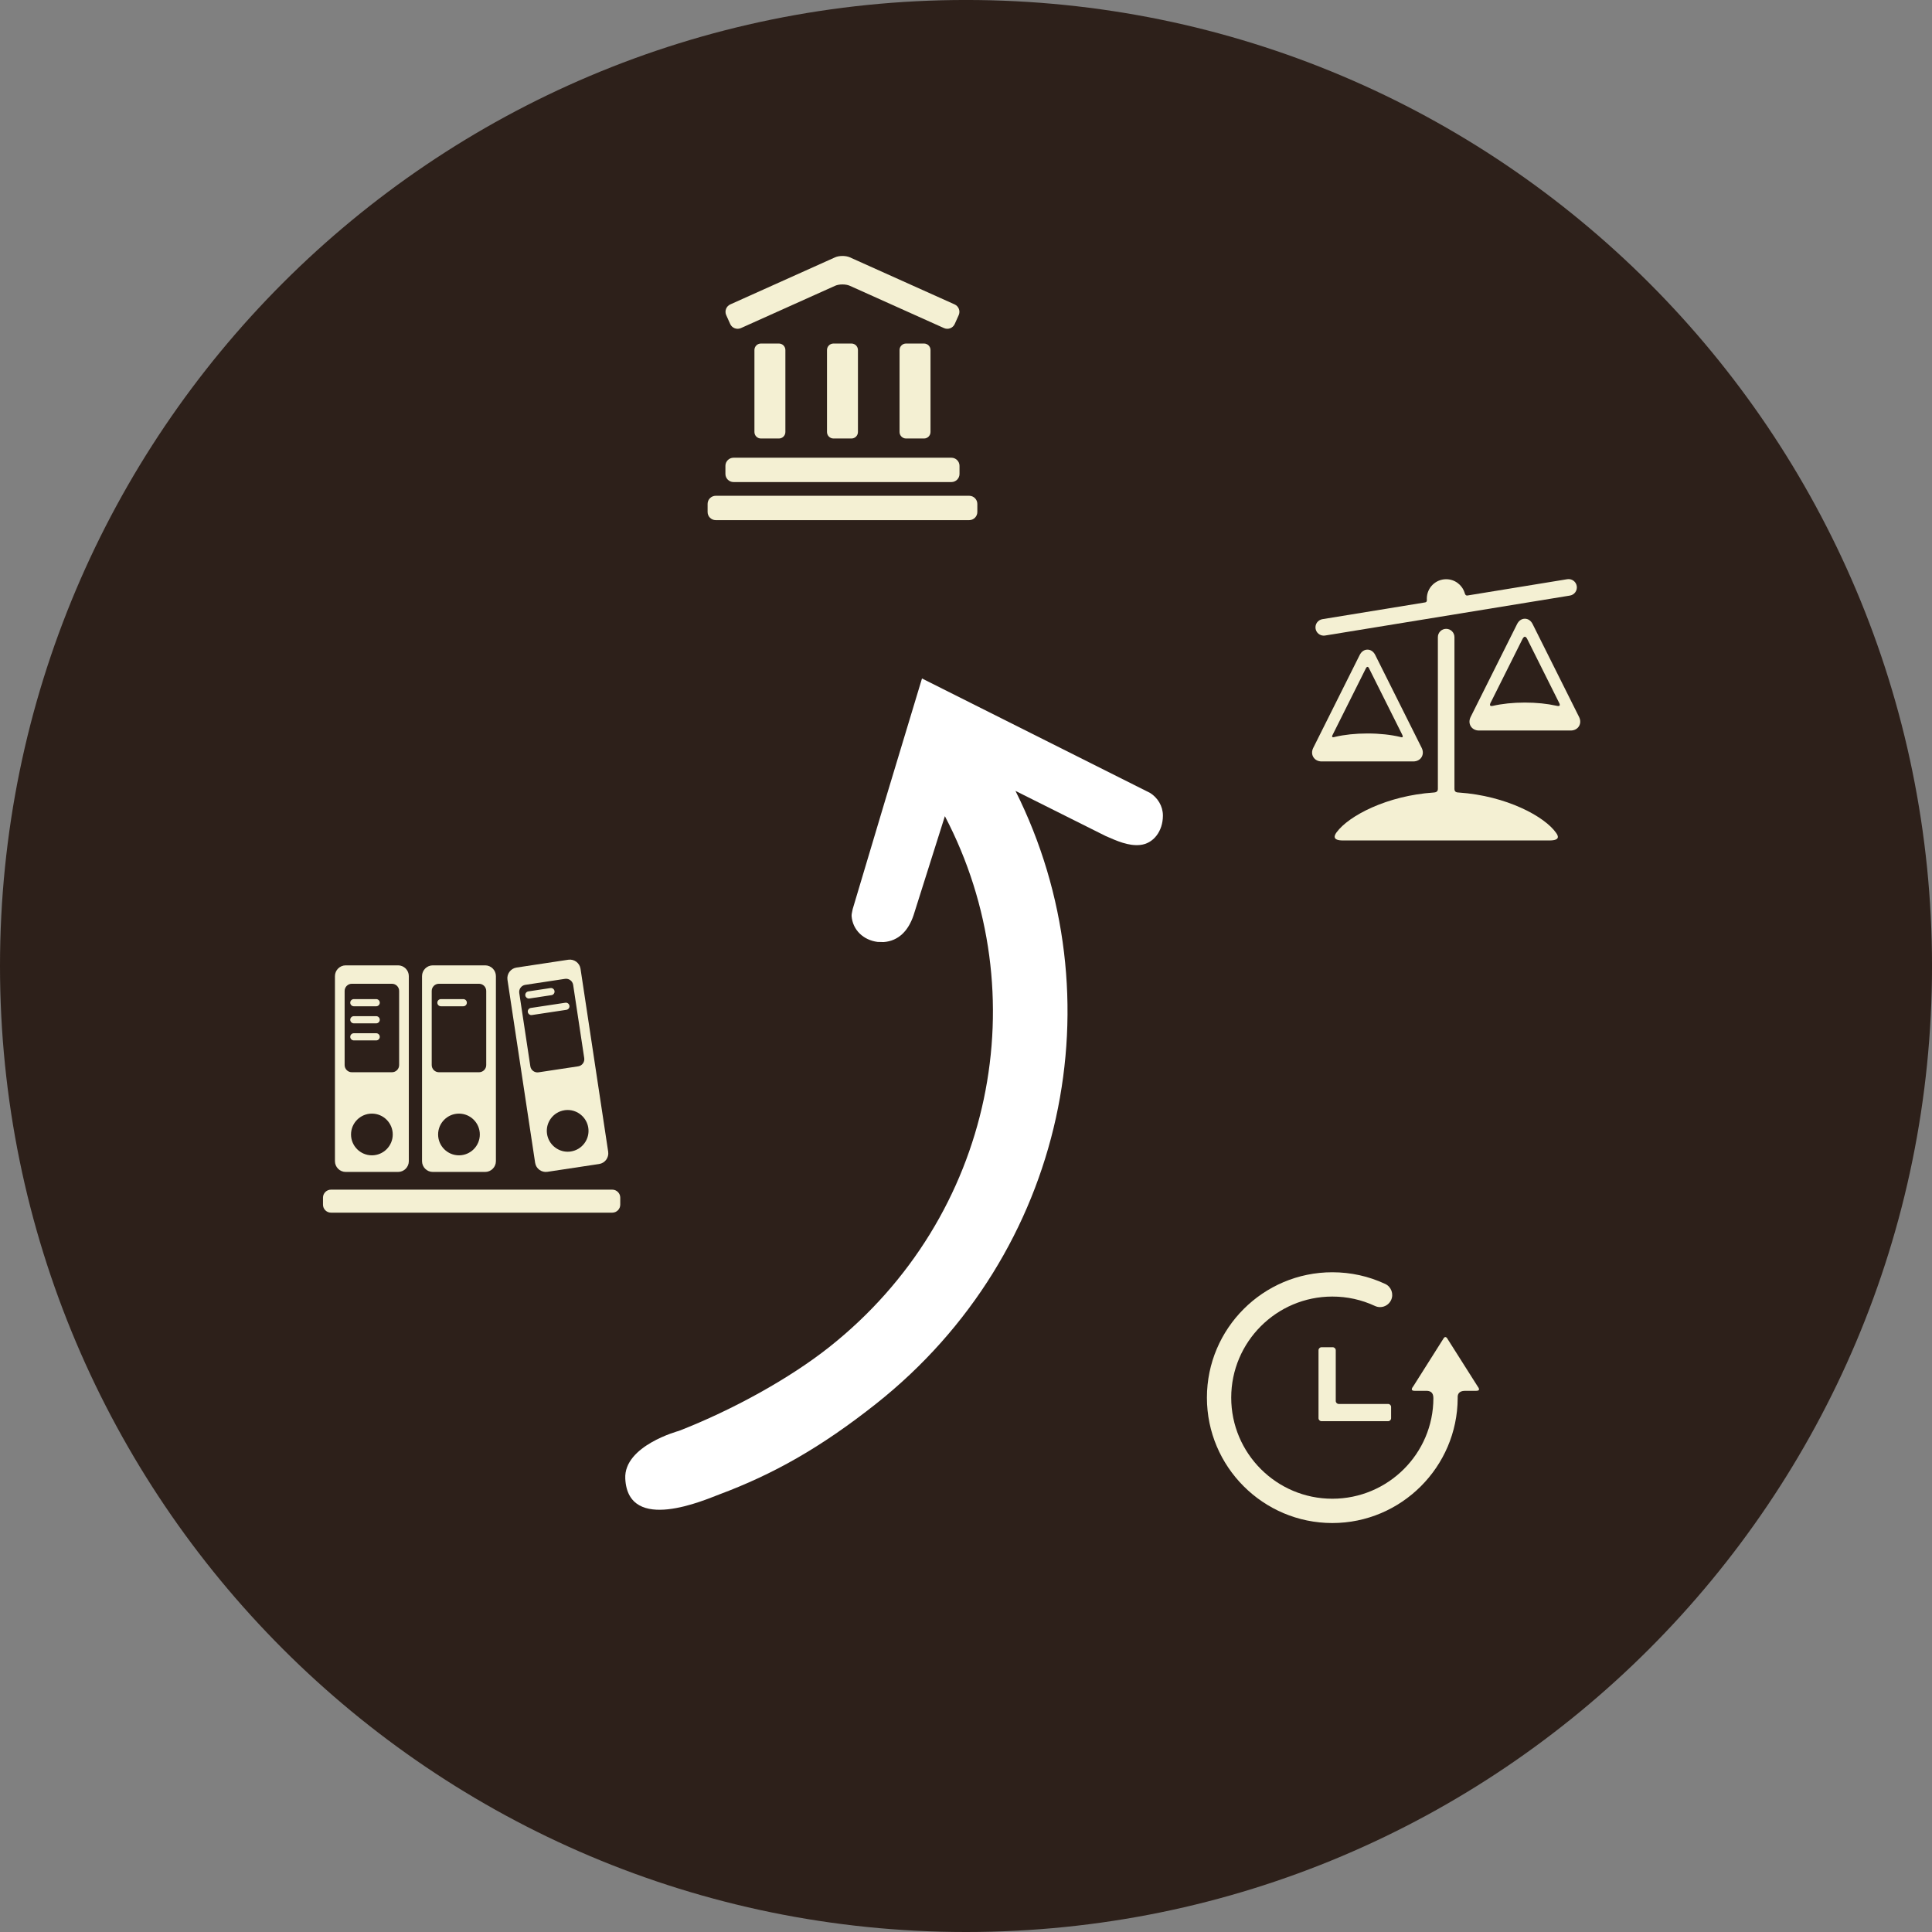 <?xml version="1.0" encoding="UTF-8" standalone="no"?>
<svg
   xmlns:dc="http://purl.org/dc/elements/1.1/"
   xmlns:cc="http://creativecommons.org/ns#"
   xmlns:rdf="http://www.w3.org/1999/02/22-rdf-syntax-ns#"
   xmlns:svg="http://www.w3.org/2000/svg"
   xmlns="http://www.w3.org/2000/svg"
   xmlns:sodipodi="http://sodipodi.sourceforge.net/DTD/sodipodi-0.dtd"
   xmlns:inkscape="http://www.inkscape.org/namespaces/inkscape"
   width="100"
   height="100"
   viewBox="0 0 100 100"
   id="svg2"
   version="1.1"
   inkscape:version="0.91 r13725"
   sodipodi:docname="especialidades.svg"
   inkscape:export-filename="C:\Users\NLTI\Desktop\Projeto Site\2- Design\Home\especialidades.png"
   inkscape:export-xdpi="153"
   inkscape:export-ydpi="153">
  <rect x="0" y="0" width="100" height="100" fill="#808080" stroke="none"/>
  <defs
     id="defs16" />
  <sodipodi:namedview
     pagecolor="#ffffff"
     bordercolor="#666666"
     borderopacity="1"
     objecttolerance="10"
     gridtolerance="10"
     guidetolerance="10"
     inkscape:pageopacity="0"
     inkscape:pageshadow="2"
     inkscape:window-width="1920"
     inkscape:window-height="1017"
     id="namedview14"
     showgrid="false"
     inkscape:zoom="3.337544"
     inkscape:cx="38.557523"
     inkscape:cy="69.840218"
     inkscape:window-x="-8"
     inkscape:window-y="-8"
     inkscape:window-maximized="1"
     inkscape:current-layer="svg2" />
  <path
     fill="#2394BC"
     d="M50-.001c27.615 0 50.001 22.386 50.001 50 0 27.615-22.386 50.001-50.001 50.001-27.614 0-50-22.386-50-50.001 0-27.614 22.386-50 50-50z"
     id="path4"
     style="fill:#2d201a;fill-opacity:1" />
  <g
     fill="#fff"
     id="g10">
    <path
       d="m 59.525,41.04 -11.803,-5.922 -1.943,6.432 -1.644,5.504 c -0.014,0.099 -0.063,0.252 -0.057,0.355 0.054,0.729 0.615,1.252 1.344,1.344 l 0.316,0.008 c 0.773,-0.057 1.277,-0.586 1.547,-1.385 l 1.622,-5.132 c 4.81,9.178 2.555,20.72 -5.992,27.486 -2.043,1.617 -5,3.253 -7.778,4.333 0,0 -2.856,0.763 -2.773,2.47 0.141,2.872 4.15,1.085 4.852,0.824 2.823,-1.053 5.268,-2.434 8.125,-4.694 9.864,-7.812 12.56,-21.062 7.22,-31.726 l 4.663,2.333 c 0.575,0.25 1.166,0.525 1.783,0.466 0.688,-0.066 1.185,-0.706 1.185,-1.522 0,-0.494 -0.273,-0.927 -0.667,-1.174 z"
       id="path12"
       inkscape:connector-curvature="0"
       sodipodi:nodetypes="cccccccccccccccccsc" />
  </g>
  <g
     transform="matrix(0.039,0,0,0.039,64.869,26.754)"
     id="Layer_5"
     style="fill:#f4f0d3;fill-opacity:1">
    <g
       id="g9"
       style="fill:#f4f0d3;fill-opacity:1">
      <path
         inkscape:connector-curvature="0"
         d="m 223.346,318.896 c 2.225,-3.6 2.284,-8.097 0.163,-12.338 L 161.863,183.265 c -2.252,-4.504 -6.009,-7.087 -10.306,-7.087 -4.297,0 -8.053,2.583 -10.306,7.088 L 79.604,306.557 c -2.121,4.242 -2.062,8.739 0.163,12.338 2.224,3.599 6.22,5.664 10.963,5.664 l 121.653,0 c 4.742,0 8.739,-2.064 10.963,-5.663 z M 151.557,199.012 c 1.218,0 1.982,1.772 1.982,1.772 l 43.684,87.369 c 3.115,5.901 -0.783,4.245 -2.572,3.82 -11.933,-2.837 -26.871,-4.527 -43.094,-4.527 -16.021,0 -30.79,1.648 -42.647,4.422 -1.95,0.457 -6.49,2.187 -3.008,-3.74 l 43.625,-87.25 c 0,0 0.893,-1.866 2.03,-1.866 z"
         id="path11"
         style="fill:#f4f0d3;fill-opacity:1" />
      <path
         inkscape:connector-curvature="0"
         d="M 432.395,265.532 370.749,142.239 c -2.252,-4.504 -6.009,-7.087 -10.306,-7.087 -4.297,0 -8.053,2.583 -10.306,7.088 l -61.646,123.292 c -2.121,4.242 -2.062,8.739 0.163,12.338 2.224,3.599 6.22,5.664 10.963,5.664 l 121.653,0 c 4.743,0 8.739,-2.065 10.963,-5.664 2.224,-3.6 2.284,-8.097 0.162,-12.338 z M 360.443,159.054 c 1.648,0 2.949,2.639 2.949,2.639 l 42.158,84.316 c 3.578,6.336 -1.296,5.086 -3.692,4.55 -11.642,-2.603 -25.944,-4.14 -41.414,-4.14 -15.884,0 -30.537,1.62 -42.341,4.351 -2.06,0.477 -6.398,1.05 -2.167,-5.959 l 41.45,-82.901 c -0.001,0 1.347,-2.856 3.057,-2.856 z"
         id="path13"
         style="fill:#f4f0d3;fill-opacity:1" />
      <path
         inkscape:connector-curvature="0"
         d="m 93.525,157.603 c 0.588,0 1.186,-0.047 1.785,-0.145 l 324.924,-53.033 c 5.996,-0.979 10.063,-6.633 9.085,-12.628 -0.979,-5.996 -6.631,-10.059 -12.629,-9.085 l -131.933,21.534 c -3.379,0.85 -3.925,-2.526 -4.41,-3.982 -3.399,-10.192 -13.013,-17.54 -24.347,-17.54 -14.175,0 -25.667,11.491 -25.667,25.667 0,1.801 0.67,4.579 -2.242,5.104 l -136.325,22.25 c -5.996,0.979 -10.063,6.633 -9.084,12.628 0.88,5.397 5.547,9.23 10.843,9.23 z"
         id="path15"
         style="fill:#f4f0d3;fill-opacity:1" />
      <path
         inkscape:connector-curvature="0"
         d="m 267,361.137 0,-201.563 c 0,-6.075 -4.925,-11 -11,-11 -6.075,0 -11,4.925 -11,11 l 0,201.562 c 0,4.167 -3.689,4.55 -5.519,4.672 -61.963,4.15 -112.644,30.803 -128.826,52.722 -2.825,3.826 -6.651,10.901 8.349,10.901 l 274,0 c 15,0 11.497,-6.369 9.128,-9.801 C 386.891,397.554 335.714,370.13 272.87,365.832 270.924,365.7 267,365.804 267,361.137 Z"
         id="path17"
         style="fill:#f4f0d3;fill-opacity:1" />
    </g>
  </g>
  <g
     transform="matrix(0.04,0,0,0.04,59.272,62.102)"
     id="Layer_5-1"
     style="fill:#f4f0d3;fill-opacity:1">
    <g
       id="g9-4"
       style="fill:#f4f0d3;fill-opacity:1">
      <path
         inkscape:connector-curvature="0"
         d="m 404.452,254.845 c 0,-2.311 0.928,-7.688 9.513,-7.688 0,0 8.442,0 14.679,0 6.349,0 1.873,-5.32 1.873,-5.32 l -40.023,-63.139 c -0.135,-0.152 -2.166,-2.574 -4.137,0.348 l -39.543,62.541 c 0,0 -4.961,5.57 1.841,5.57 6.28,0 14.849,0 14.849,0 4.422,0 9.498,1.07 9.498,9.424 0,71.805 -58.676,130.223 -130.797,130.223 -72.127,0 -130.808,-58.678 -130.808,-130.805 0,-72.125 58.681,-130.805 130.808,-130.805 19.281,0 37.843,4.094 55.17,12.166 2.102,0.98 4.333,1.475 6.628,1.475 6.093,0 11.694,-3.566 14.267,-9.086 3.658,-7.859 0.246,-17.232 -7.612,-20.893 -21.517,-10.023 -44.548,-15.107 -68.452,-15.107 -89.466,0 -162.253,72.785 -162.253,162.25 0,89.467 72.787,162.252 162.253,162.252 89.11,0 161.893,-72.496 162.24,-161.608 -0.002,-0.003 0.006,-1.349 0.006,-1.798 z"
         id="path11-5"
         style="fill:#f4f0d3;fill-opacity:1" />
      <path
         inkscape:connector-curvature="0"
         d="m 250.524,264.155 c -2.129,0 -3.869,-1.74 -3.869,-3.869 l 0,-65.646 c 0,-2.129 -1.742,-3.869 -3.869,-3.869 l -14.567,0 c -2.129,0 -3.869,1.74 -3.869,3.869 l -0.005,87.955 c 0,2.127 1.742,3.867 3.869,3.867 l 86.189,0 c 2.128,0 3.87,-1.74 3.87,-3.867 l 0,-14.57 c 0,-2.129 -1.742,-3.869 -3.87,-3.869 l -63.879,0 z"
         id="path13-2"
         style="fill:#f4f0d3;fill-opacity:1" />
    </g>
  </g>
  <g
     transform="matrix(0.046,0,0,0.046,13.404,44.183)"
     id="Layer_5-0"
     style="fill:#f4f0d3;fill-opacity:1">
    <g
       id="g9-7"
       style="fill:#f4f0d3;fill-opacity:1">
      <g
         id="g11"
         style="fill:#f4f0d3;fill-opacity:1">
        <path
           inkscape:connector-curvature="0"
           d="m 254.503,125.732 -58.917,0 c -6.659,0 -12.107,5.448 -12.107,12.107 l 0,208.237 c 0,6.659 5.448,12.107 12.107,12.107 l 58.917,0 c 6.659,0 12.108,-5.447 12.108,-12.107 l 0,-208.236 c 0,-6.659 -5.449,-12.108 -12.108,-12.108 z m -29.459,213.759 c -12.94,0 -23.469,-10.528 -23.469,-23.469 0,-12.94 10.528,-23.47 23.469,-23.47 12.941,0 23.471,10.529 23.471,23.47 0,12.941 -10.53,23.469 -23.471,23.469 z m 30.671,-101.568 c 0,4.44 -3.632,8.071 -8.071,8.071 l -45.197,0 c -4.439,0 -8.071,-3.631 -8.071,-8.071 l 0,-83.403 c 0,-4.439 3.632,-8.071 8.071,-8.071 l 45.197,0 c 4.439,0 8.071,3.632 8.071,8.071 l 0,83.403 z"
           id="path13-8"
           style="fill:#f4f0d3;fill-opacity:1" />
        <g
           id="g15"
           style="fill:#f4f0d3;fill-opacity:1">
          <path
             inkscape:connector-curvature="0"
             d="m 229.891,171.778 -25.153,0 c -2.229,0 -4.036,-1.808 -4.036,-4.035 0,-2.229 1.808,-4.037 4.036,-4.037 l 25.153,0 c 2.229,0 4.036,1.808 4.036,4.037 0,2.228 -1.808,4.035 -4.036,4.035 z"
             id="path17-9"
             style="fill:#f4f0d3;fill-opacity:1" />
        </g>
      </g>
      <g
         id="g19"
         style="fill:#f4f0d3;fill-opacity:1">
        <path
           inkscape:connector-curvature="0"
           d="m 156.517,125.732 -58.918,0 c -6.659,0 -12.107,5.448 -12.107,12.107 l 0,208.237 c 0,6.659 5.448,12.107 12.107,12.107 l 58.918,0 c 6.659,0 12.106,-5.447 12.106,-12.107 l 0,-208.236 c 0,-6.659 -5.447,-12.108 -12.106,-12.108 z m -29.46,213.759 c -12.94,0 -23.47,-10.528 -23.47,-23.469 0,-12.94 10.529,-23.47 23.47,-23.47 12.942,0 23.471,10.529 23.471,23.47 -0.001,12.941 -10.529,23.469 -23.471,23.469 z m 30.67,-101.568 c 0,4.44 -3.632,8.071 -8.072,8.071 l -45.196,0 c -4.439,0 -8.071,-3.631 -8.071,-8.071 l 0,-83.403 c 0,-4.439 3.632,-8.071 8.071,-8.071 l 45.196,0 c 4.44,0 8.072,3.632 8.072,8.071 l 0,83.403 z"
           id="path21"
           style="fill:#f4f0d3;fill-opacity:1" />
        <g
           id="g23"
           style="fill:#f4f0d3;fill-opacity:1">
          <path
             inkscape:connector-curvature="0"
             d="m 131.904,171.778 -25.154,0 c -2.229,0 -4.036,-1.808 -4.036,-4.035 0,-2.229 1.808,-4.037 4.036,-4.037 l 25.154,0 c 2.229,0 4.035,1.808 4.035,4.037 0,2.228 -1.806,4.035 -4.035,4.035 z"
             id="path25"
             style="fill:#f4f0d3;fill-opacity:1" />
        </g>
        <g
           id="g27"
           style="fill:#f4f0d3;fill-opacity:1">
          <path
             inkscape:connector-curvature="0"
             d="m 131.904,190.98 -25.154,0 c -2.229,0 -4.036,-1.808 -4.036,-4.036 0,-2.23 1.808,-4.035 4.036,-4.035 l 25.154,0 c 2.229,0 4.035,1.806 4.035,4.035 0,2.229 -1.806,4.036 -4.035,4.036 z"
             id="path29"
             style="fill:#f4f0d3;fill-opacity:1" />
        </g>
        <g
           id="g31"
           style="fill:#f4f0d3;fill-opacity:1">
          <path
             inkscape:connector-curvature="0"
             d="m 131.904,210.182 -25.154,0 c -2.229,0 -4.036,-1.807 -4.036,-4.035 0,-2.229 1.808,-4.037 4.036,-4.037 l 25.154,0 c 2.229,0 4.035,1.808 4.035,4.037 0,2.228 -1.806,4.035 -4.035,4.035 z"
             id="path33"
             style="fill:#f4f0d3;fill-opacity:1" />
        </g>
      </g>
      <g
         id="g35"
         style="fill:#f4f0d3;fill-opacity:1">
        <path
           inkscape:connector-curvature="0"
           d="M 392.942,335.461 361.817,129.563 c -0.996,-6.584 -7.196,-11.157 -13.78,-10.161 l -58.259,8.807 c -6.584,0.995 -11.155,7.196 -10.161,13.78 l 31.126,205.898 c 0.996,6.584 7.196,11.157 13.781,10.161 l 58.256,-8.807 c 6.584,-0.995 11.159,-7.196 10.162,-13.78 z m -78.404,-89.368 c -4.391,0.664 -8.523,-2.385 -9.188,-6.774 l -12.465,-82.466 c -0.663,-4.39 2.385,-8.523 6.775,-9.188 l 44.689,-6.756 c 4.389,-0.662 8.522,2.386 9.186,6.775 l 12.467,82.467 c 0.663,4.39 -2.385,8.524 -6.775,9.187 l -44.689,6.755 z m 51.701,79.792 c -3.721,5.047 -9.184,8.341 -15.383,9.278 -1.168,0.177 -2.357,0.266 -3.532,0.266 -11.495,0 -21.461,-8.582 -23.181,-19.964 -0.938,-6.199 0.596,-12.392 4.316,-17.437 3.721,-5.046 9.184,-8.341 15.382,-9.277 1.17,-0.177 2.357,-0.267 3.532,-0.267 11.496,0 21.463,8.583 23.182,19.965 0.938,6.198 -0.595,12.391 -4.316,17.436 z"
           id="path37"
           style="fill:#f4f0d3;fill-opacity:1" />
        <g
           id="g39"
           style="fill:#f4f0d3;fill-opacity:1">
          <path
             inkscape:connector-curvature="0"
             d="m 303.69,163.065 c -1.962,0 -3.683,-1.434 -3.985,-3.433 -0.332,-2.204 1.184,-4.261 3.387,-4.594 l 24.871,-3.76 c 2.211,-0.336 4.26,1.183 4.594,3.387 0.333,2.204 -1.184,4.261 -3.387,4.594 l -24.871,3.76 c -0.206,0.032 -0.409,0.046 -0.609,0.046 z"
             id="path41"
             style="fill:#f4f0d3;fill-opacity:1" />
        </g>
        <g
           id="g43"
           style="fill:#f4f0d3;fill-opacity:1">
          <path
             inkscape:connector-curvature="0"
             d="m 306.504,181.686 c -1.963,0 -3.683,-1.434 -3.984,-3.434 -0.334,-2.204 1.183,-4.26 3.386,-4.593 l 38.838,-5.871 c 2.209,-0.338 4.26,1.184 4.593,3.387 0.334,2.204 -1.183,4.261 -3.387,4.594 l -38.837,5.87 c -0.205,0.032 -0.409,0.047 -0.609,0.047 z"
             id="path45"
             style="fill:#f4f0d3;fill-opacity:1" />
        </g>
      </g>
      <path
         inkscape:connector-curvature="0"
         d="m 406.528,395 c 0,4.95 -4.05,9 -9,9 l -316.483,0 c -4.95,0 -9,-4.05 -9,-9 l 0,-7.891 c 0,-4.95 4.05,-9 9,-9 l 316.483,0 c 4.95,0 9,4.05 9,9 l 0,7.891 z"
         id="path47"
         style="fill:#f4f0d3;fill-opacity:1" />
    </g>
  </g>
  <g
     transform="matrix(0.042,0,0,0.042,32.529,9.324)"
     id="Layer_5-7"
     style="fill:#f4f0d3;fill-opacity:1">
    <g
       id="g9-79"
       style="fill:#f4f0d3;fill-opacity:1">
      <g
         id="g11-1"
         style="fill:#f4f0d3;fill-opacity:1">
        <path
           inkscape:connector-curvature="0"
           d="m 402.079,177.306 c -2.254,5.017 -8.203,7.278 -13.22,5.024 l -116,-52.109 c -5.017,-2.254 -13.227,-2.254 -18.244,0 l -116,52.109 c -5.017,2.253 -10.966,-0.007 -13.22,-5.024 l -4.917,-10.946 c -2.254,-5.017 0.007,-10.966 5.024,-13.22 L 254.614,95.141 c 5.017,-2.254 13.227,-2.254 18.244,0 L 401.97,153.14 c 5.017,2.254 7.278,8.203 5.024,13.22 l -4.915,10.946 z"
           id="path13-3"
           style="fill:#f4f0d3;fill-opacity:1" />
      </g>
      <g
         id="g15-8"
         style="fill:#f4f0d3;fill-opacity:1">
        <path
           inkscape:connector-curvature="0"
           d="m 193.387,310.404 c 0,4.4 -3.6,8 -8,8 l -22.149,0 c -4.4,0 -8,-3.6 -8,-8 l 0,-101.062 c 0,-4.4 3.6,-8 8,-8 l 22.149,0 c 4.4,0 8,3.6 8,8 l 0,101.062 z"
           id="path17-8"
           style="fill:#f4f0d3;fill-opacity:1" />
      </g>
      <g
         id="g19-5"
         style="fill:#f4f0d3;fill-opacity:1">
        <path
           inkscape:connector-curvature="0"
           d="m 282.811,310.404 c 0,4.4 -3.6,8 -8,8 l -22.148,0 c -4.4,0 -8,-3.6 -8,-8 l 0,-101.062 c 0,-4.4 3.6,-8 8,-8 l 22.148,0 c 4.4,0 8,3.6 8,8 l 0,101.062 z"
           id="path21-5"
           style="fill:#f4f0d3;fill-opacity:1" />
      </g>
      <g
         id="g23-2"
         style="fill:#f4f0d3;fill-opacity:1">
        <path
           inkscape:connector-curvature="0"
           d="m 372.236,310.404 c 0,4.4 -3.6,8 -8,8 l -22.149,0 c -4.4,0 -8,-3.6 -8,-8 l 0,-101.062 c 0,-4.4 3.6,-8 8,-8 l 22.149,0 c 4.4,0 8,3.6 8,8 l 0,101.062 z"
           id="path25-3"
           style="fill:#f4f0d3;fill-opacity:1" />
      </g>
      <g
         id="g27-9"
         style="fill:#f4f0d3;fill-opacity:1">
        <path
           inkscape:connector-curvature="0"
           d="m 407.988,362.081 c 0,5.5 -4.5,10 -10,10 l -268.502,0 c -5.5,0 -10,-4.5 -10,-10 l 0,-10 c 0,-5.5 4.5,-10 10,-10 l 268.502,0 c 5.5,0 10,4.5 10,10 l 0,10 z"
           id="path29-8"
           style="fill:#f4f0d3;fill-opacity:1" />
      </g>
      <g
         id="g31-9"
         style="fill:#f4f0d3;fill-opacity:1">
        <path
           inkscape:connector-curvature="0"
           d="m 429.944,408.995 c 0,5.5 -4.5,10 -10,10 l -312.415,0 c -5.5,0 -10,-4.5 -10,-10 l 0,-10 c 0,-5.5 4.5,-10 10,-10 l 312.415,0 c 5.5,0 10,4.5 10,10 l 0,10 z"
           id="path33-3"
           style="fill:#f4f0d3;fill-opacity:1" />
      </g>
    </g>
  </g>
</svg>
